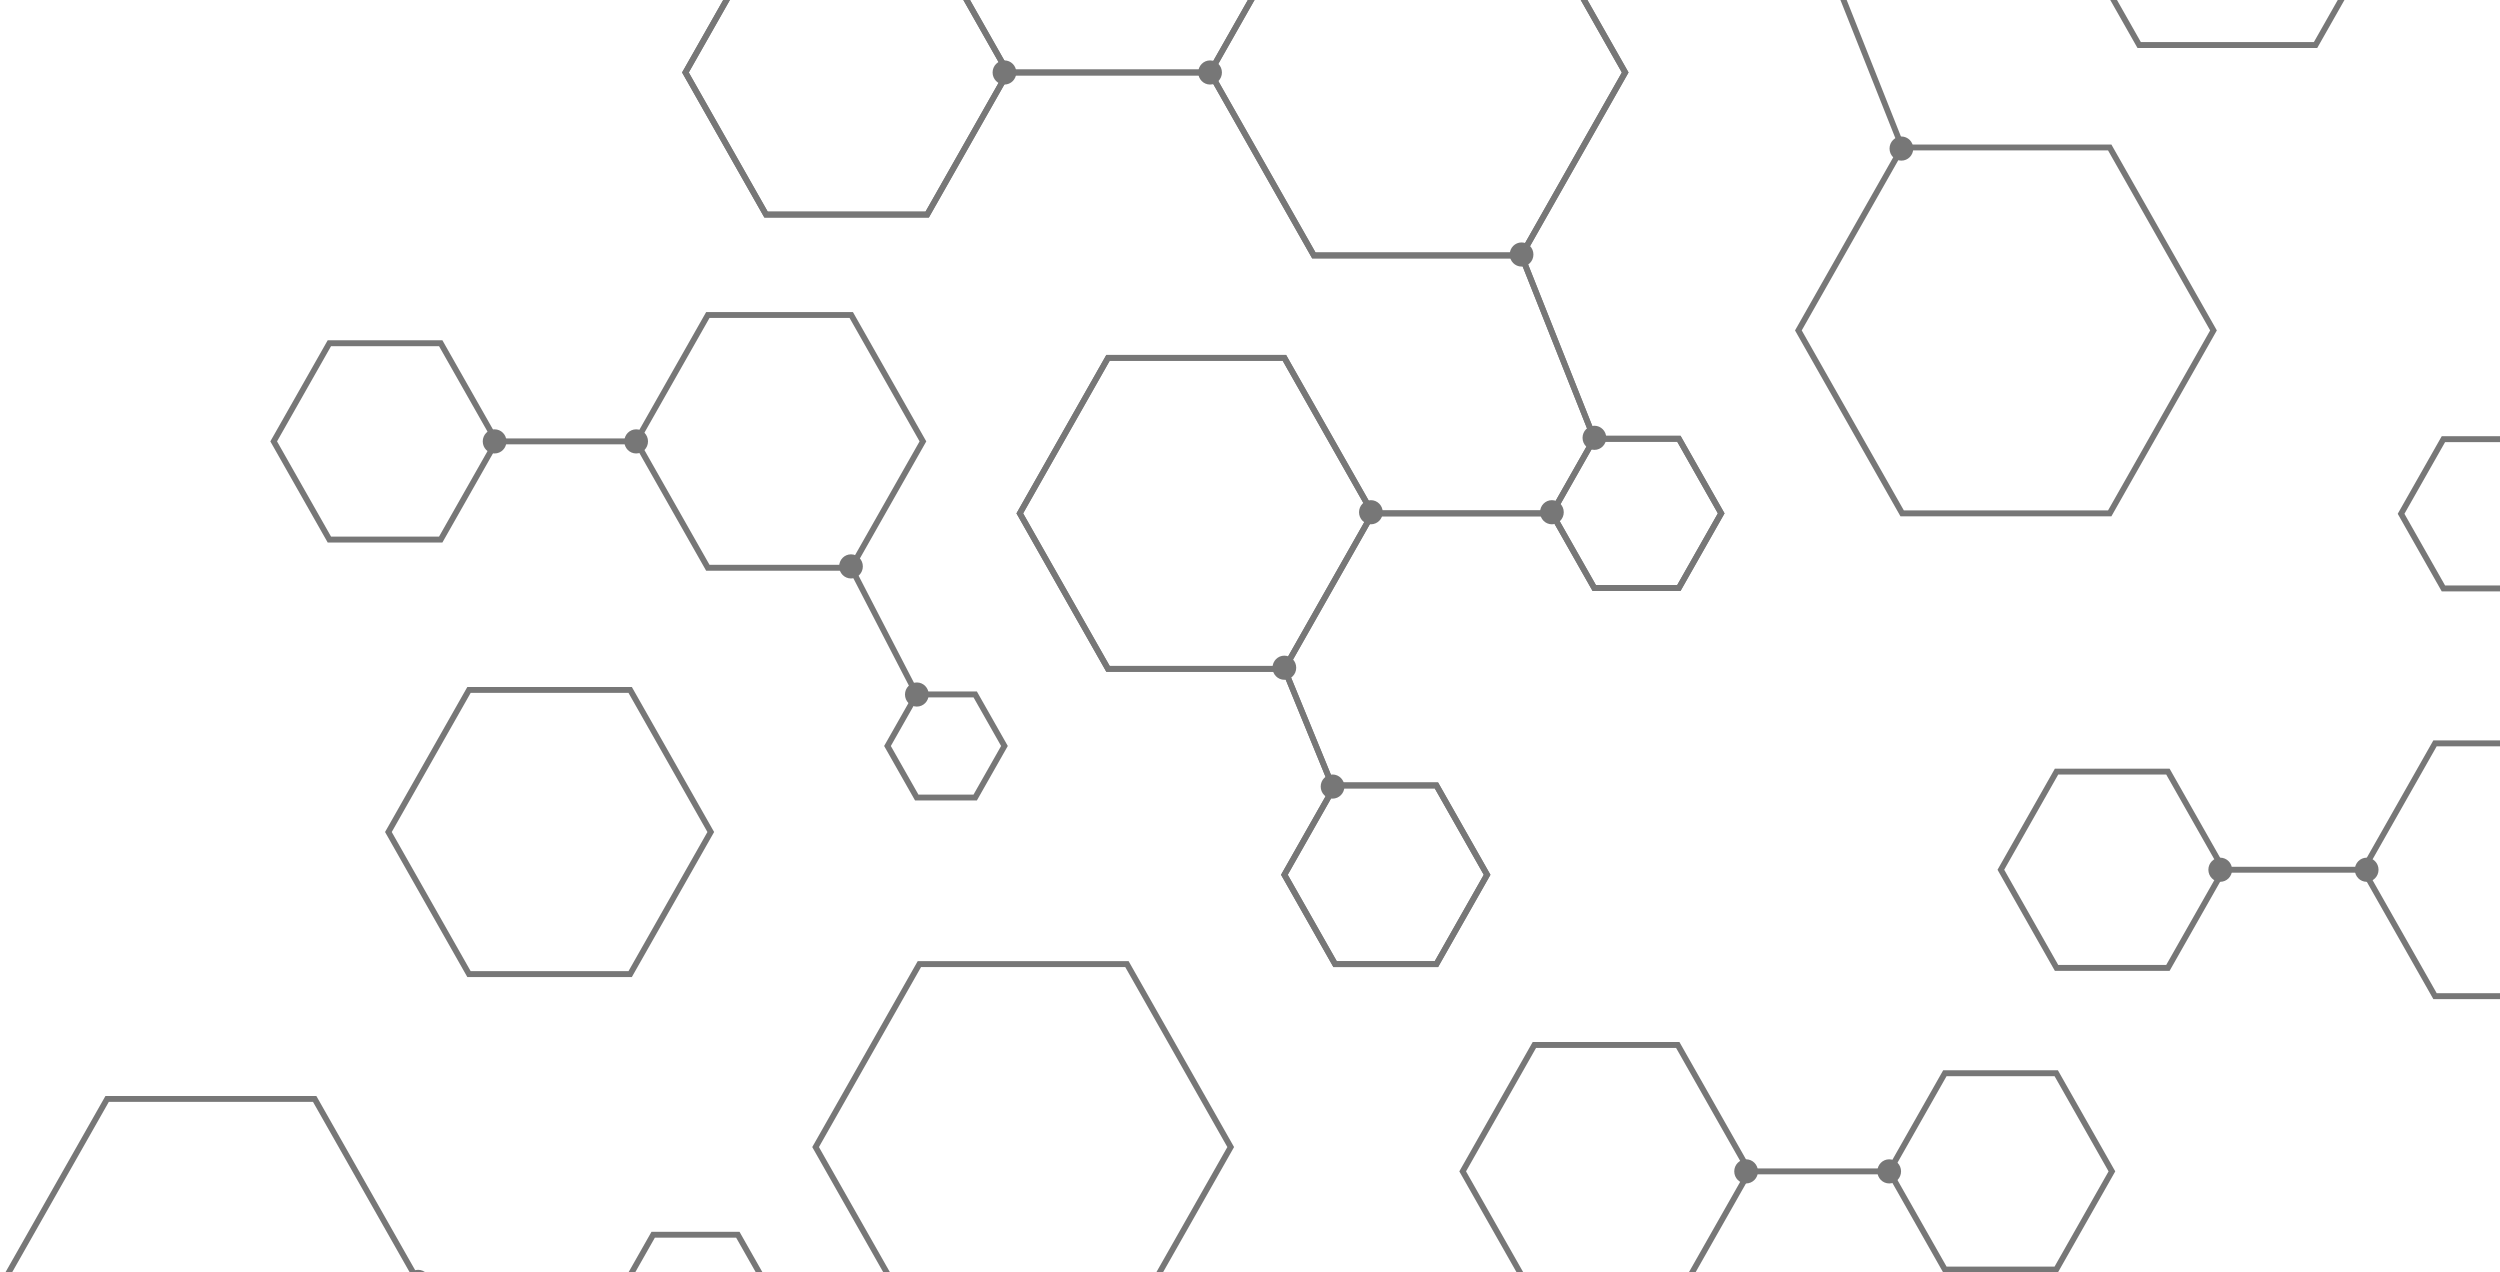 <?xml version="1.0" encoding="UTF-8"?><svg id="a" xmlns="http://www.w3.org/2000/svg" viewBox="0 0 1498.98 762.97"><g id="b"><path d="M768.1,524.51l31.39-55.34h62.78l31.39,55.34-31.39,55.34h-62.78l-31.39-55.34ZM889.65,524.51l-29.38-51.79h-58.76l-29.38,51.79,29.38,51.79h58.76l29.38-51.79Z" fill="#777"/><path d="M609.96,308.7l-.5-.89,53.89-95h107.78l53.39,94.12.5.89-53.89,95h-107.78l-53.39-94.12h0ZM820.99,307.81l-51.88-91.46h-103.76l-51.88,91.46,51.88,91.46h103.76l51.88-91.46Z" fill="#777"/><path d="M724.04,44.35l-.5-.89,63.23-111.47h126.46l62.73,110.58.5.89-63.23,111.47h-126.46l-62.73-110.58h0ZM972.44,43.46l-61.22-107.92h-122.44l-61.22,107.92,61.22,107.92h122.44l61.22-107.92h0Z" fill="#777"/><path d="M408.97,43.46l49.33-86.96h98.65l49.33,86.96-49.33,86.96h-98.65l-49.33-86.96h0ZM602.26,43.46l-47.32-83.42h-94.63l-47.32,83.42,47.32,83.42h94.63l47.32-83.42Z" fill="#777"/><path d="M928.5,307.81l26.38-46.51h52.76l26.38,46.51-26.38,46.51h-52.76l-26.38-46.51ZM1030.01,307.81l-24.37-42.97h-48.74l-24.37,42.97,24.37,42.97h48.74l24.37-42.97Z" fill="#777"/><rect x="604.27" y="41.69" width="121.28" height="3.54" fill="#777"/><polygon points="954.28 263.74 957.51 262.41 913.84 152.49 910.61 153.82 954.28 263.74" fill="#777"/><rect x="823" y="306.04" width="107.52" height="3.54" fill="#777"/><polygon points="797.17 471.62 800.38 470.26 771.72 400.36 768.51 401.72 797.17 471.62" fill="#777"/><path d="M423.41,187.1h87.99l43.99,77.56-43.99,77.56h-87.99l-43.99-77.56,43.99-77.56h0ZM509.39,190.64h-83.97l-41.98,74.01,41.98,74.01h83.97l41.98-74.01-41.98-74.01h0Z" fill="#777"/><path d="M196.48,204.03h68.78l34.39,60.63-34.39,60.63h-68.78l-34.39-60.63,34.39-60.63h0ZM263.25,207.57h-64.76l-32.38,57.08,32.38,57.08h64.76l32.38-57.08-32.38-57.08Z" fill="#777"/><path d="M548.66,414.6h37.07l18.54,32.68-18.54,32.68h-37.07l-18.54-32.68,18.54-32.68ZM583.72,418.15h-33.05l-16.53,29.14,16.53,29.13h33.05l16.53-29.13-16.53-29.14Z" fill="#777"/><polygon points="511.93 339.61 551.2 415.55 548.12 417.2 508.85 341.26 511.93 339.61" fill="#777"/><rect x="297.64" y="262.88" width="83.79" height="3.54" fill="#777"/><path d="M1459.01,443.94h87.99l43.99,77.56-43.99,77.56h-87.99l-43.99-77.56,43.99-77.56ZM1544.99,447.48h-83.97l-41.98,74.01,41.98,74.01h83.97l41.98-74.01-41.98-74.01Z" fill="#777"/><path d="M1232.09,460.87h68.78l34.39,60.63-34.39,60.63h-68.78l-34.39-60.63,34.39-60.63h0ZM1298.85,464.41h-64.76l-32.38,57.08,32.38,57.08h64.76l32.38-57.08-32.38-57.08h0Z" fill="#777"/><rect x="1333.24" y="519.72" width="83.79" height="3.54" fill="#777"/><path d="M1050.97,702.35l-43.99,77.56h-87.99l-43.99-77.56,43.99-77.56h87.99l43.99,77.56h0ZM879.02,702.35l41.98,74.01h83.97l41.98-74.01-41.98-74.01h-83.97l-41.98,74.01Z" fill="#777"/><path d="M1268.29,702.35l-34.39,60.63h-68.78l-34.39-60.63,34.39-60.63h68.78l34.39,60.63ZM1134.76,702.35l32.38,57.08h64.76l32.38-57.08-32.38-57.08h-64.76l-32.38,57.08Z" fill="#777"/><rect x="1048.96" y="700.58" width="83.79" height="3.54" fill="#777"/><path d="M1442.79-67.12l.5.89-53.89,95h-107.78l-53.39-94.12-.5-.89,53.89-95h107.78l53.39,94.12ZM1231.75-66.24l51.88,91.46h103.76l51.88-91.46-51.88-91.46h-103.76l-51.88,91.46h0Z" fill="#777"/><path d="M1328.7,197.23l.5.89-63.23,111.47h-126.46l-62.73-110.58-.5-.89,63.23-111.47h126.46l62.73,110.58h0ZM1080.31,198.11l61.22,107.92h122.44l61.22-107.92-61.22-107.92h-122.44l-61.22,107.92Z" fill="#777"/><polygon points="1098.46 -22.16 1095.23 -20.83 1138.91 89.08 1142.13 87.75 1098.46 -22.16" fill="#777"/><path d="M64.23,880.08h-1L0,768.61l63.23-111.47h126.45l63.23,111.47-63.23,111.47h-125.46.01ZM187.68,660.69h-122.44l-61.22,107.92,61.22,107.93h122.44l61.22-107.93-61.22-107.92Z" fill="#777"/><path d="M390.64,831.58l-26.38-46.51,26.38-46.51h52.76l26.38,46.51-26.38,46.51h-52.77,0ZM441.39,742.11h-48.74l-24.37,42.97,24.37,42.97h48.74l24.37-42.97-24.37-42.97Z" fill="#777"/><path d="M768.1,524.51l31.39-55.34h62.78l31.39,55.34-31.39,55.34h-62.78l-31.39-55.34ZM889.65,524.51l-29.38-51.79h-58.76l-29.38,51.79,29.38,51.79h58.76l29.38-51.79Z" fill="#777"/><path d="M609.96,308.7l-.5-.89,53.89-95h107.78l53.39,94.12.5.89-53.89,95h-107.78l-53.39-94.12h0ZM820.99,307.81l-51.88-91.46h-103.76l-51.88,91.46,51.88,91.46h103.76l51.88-91.46Z" fill="#777"/><path d="M724.04,44.35l-.5-.89,63.23-111.47h126.46l62.73,110.58.5.89-63.23,111.47h-126.46l-62.73-110.58h0ZM972.44,43.46l-61.22-107.92h-122.44l-61.22,107.92,61.22,107.92h122.44l61.22-107.92h0Z" fill="#777"/><path d="M408.97,43.46l49.33-86.96h98.65l49.33,86.96-49.33,86.96h-98.65l-49.33-86.96h0ZM602.26,43.46l-47.32-83.42h-94.63l-47.32,83.42,47.32,83.42h94.63l47.32-83.42Z" fill="#777"/><path d="M928.5,307.81l26.38-46.51h52.76l26.38,46.51-26.38,46.51h-52.76l-26.38-46.51ZM1030.01,307.81l-24.37-42.97h-48.74l-24.37,42.97,24.37,42.97h48.74l24.37-42.97Z" fill="#777"/><rect x="604.27" y="41.69" width="121.28" height="3.54" fill="#777"/><polygon points="954.28 263.74 957.51 262.41 913.84 152.49 910.61 153.82 954.28 263.74" fill="#777"/><rect x="823" y="306.04" width="107.52" height="3.54" fill="#777"/><polygon points="797.17 471.62 800.38 470.26 771.72 400.36 768.51 401.72 797.17 471.62" fill="#777"/><path d="M1543.19,308.07l-26.38,46.51h-52.77l-26.38-46.51,26.38-46.51h52.77l26.38,46.51ZM1441.68,308.07l24.37,42.97h48.75l24.37-42.97-24.37-42.97h-48.75l-24.37,42.97Z" fill="#777"/><path d="M487.52,688.66l-.5-.89,63.23-111.47h126.46l62.73,110.58.5.89-63.23,111.47h-126.46l-62.73-110.58ZM735.91,687.77l-61.22-107.92h-122.44l-61.22,107.92,61.22,107.92h122.44l61.22-107.92h0Z" fill="#777"/><path d="M230.87,498.87l49.33-86.96h98.65l49.33,86.96-49.33,86.96h-98.65l-49.33-86.96h0ZM424.16,498.87l-47.32-83.42h-94.63l-47.32,83.42,47.32,83.42h94.63l47.32-83.42Z" fill="#777"/><ellipse cx="1140.06" cy="89.08" rx="7.11" ry="7.24" fill="#777"/><ellipse cx="1331.23" cy="521.49" rx="7.11" ry="7.24" fill="#777"/><ellipse cx="1132.75" cy="702.35" rx="7.11" ry="7.24" fill="#777"/><ellipse cx="1046.95" cy="702.35" rx="7.11" ry="7.24" fill="#777"/><ellipse cx="798.99" cy="471.62" rx="7.11" ry="7.24" fill="#777"/><ellipse cx="770.09" cy="400.36" rx="7.11" ry="7.24" fill="#777"/><ellipse cx="821.97" cy="307.13" rx="7.11" ry="7.24" fill="#777"/><ellipse cx="930.51" cy="307.13" rx="7.11" ry="7.24" fill="#777"/><ellipse cx="955.99" cy="262.51" rx="7.11" ry="7.24" fill="#777"/><ellipse cx="912.32" cy="152.6" rx="7.11" ry="7.24" fill="#777"/><ellipse cx="725.55" cy="43.46" rx="7.11" ry="7.24" fill="#777"/><ellipse cx="602.26" cy="43.46" rx="7.11" ry="7.24" fill="#777"/><ellipse cx="296.56" cy="264.66" rx="7.11" ry="7.24" fill="#777"/><ellipse cx="381.43" cy="264.66" rx="7.11" ry="7.24" fill="#777"/><ellipse cx="549.73" cy="416.43" rx="7.11" ry="7.24" fill="#777"/><ellipse cx="250.67" cy="768.61" rx="7.11" ry="7.24" fill="#777"/><ellipse cx="510.25" cy="339.61" rx="7.11" ry="7.24" fill="#777"/><ellipse cx="1419.04" cy="521.49" rx="7.11" ry="7.24" fill="#777"/></g></svg>